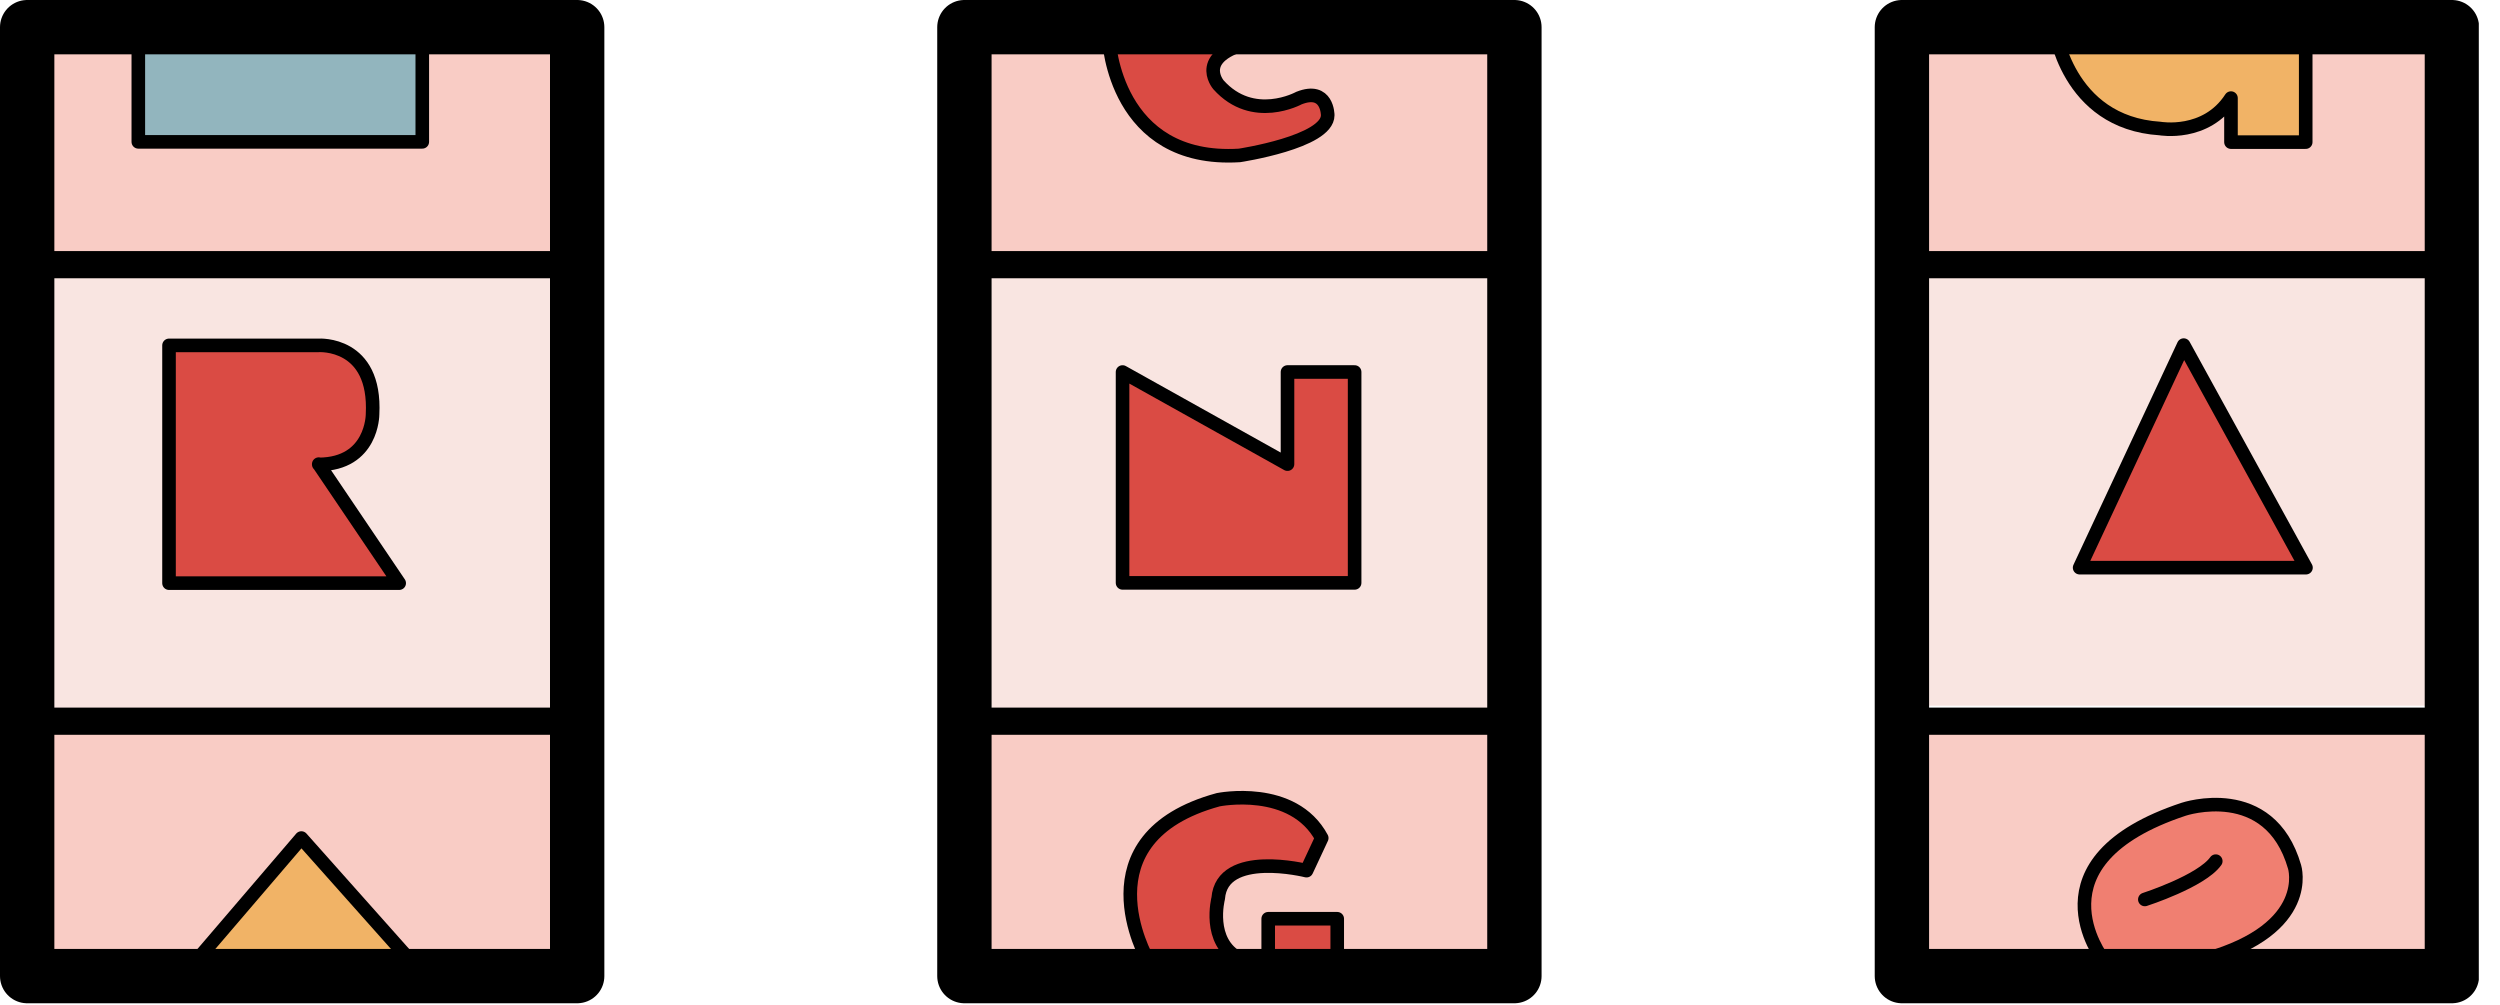 <svg xmlns="http://www.w3.org/2000/svg" width="92" height="37" viewBox="0 0 92 37" fill="none">
  <g clip-path="url(#clip0_261_119)">
    <path d="M89.73 10.02H70.04V25.97H89.73V10.02Z" fill="#F9E5E1"/>
    <path d="M55.42 9.64H36.01V26.53H55.42V9.64Z" fill="#F9E5E1"/>
    <path d="M21.19 9.74H1V26.54H21.19V9.74Z" fill="#F9E5E1"/>
    <path d="M55.73 1H35.49V9.74H55.73V1Z" fill="#F9CCC5"/>
    <path d="M89.73 26.54H70.49V35.92H89.73V26.54Z" fill="#F9CCC5"/>
    <path d="M21.19 26.54H1V36.42H21.19V26.54Z" fill="#F9CCC5"/>
    <path d="M21.19 1.48H1.64V9.64H21.19V1.48Z" fill="#F9CCC5"/>
    <path d="M55.42 26.54H36.01V35.92H55.42V26.54Z" fill="#F9CCC5"/>
    <path d="M89.73 1.48H70.49V9.64H89.73V1.48Z" fill="#F9CCC5"/>
    <path d="M6.32 12.8V21.45L14.46 21.5L11.68 17.08L12.72 16.94L13.52 16.04L13.66 14.87L13.24 13.69L12.62 12.94L11.82 12.8H6.32Z" fill="#DA4B44"/>
    <path d="M40.81 1.48C40.81 1.48 41.19 5.58 44.83 5.73C44.83 5.73 48.38 5.55 48.85 4.23C48.85 4.23 48.76 3.44 47.79 3.6C47.79 3.6 45.88 4.57 44.94 3.11C44.94 3.11 43.93 2.22 45.56 1.67" fill="#DA4B44"/>
    <path d="M41.38 13.88V21.5L49.89 21.45L49.75 13.69L47.4 13.74V16.98L41.38 13.88Z" fill="#DA4B44"/>
    <path d="M48.06 32.04L48.65 30.82C48.65 30.82 47.1 28.6 44.26 29.62C44.26 29.62 40.34 30.59 42.22 35.3H45.57L45.12 34.89C45.12 34.89 43.77 32.19 46.46 31.86L48.06 32.05V32.04Z" fill="#DA4B44"/>
    <path d="M46.84 33.88L46.67 35.29H49.21V33.88H46.84Z" fill="#DA4B44"/>
    <path d="M80.36 12.84C80.36 12.84 76.34 20.89 76.48 20.89C76.62 20.89 84.9 20.89 84.9 20.89L80.35 12.84H80.36Z" fill="#DA4B44"/>
    <path d="M5.09 1V5.13L15.54 5.27L15.31 1.48" fill="#92B5BE"/>
    <path d="M7.28 35.48L11.09 30.84L15.05 35.29" fill="#F1B366"/>
    <path d="M75.65 1.2C75.65 1.2 76.53 5.93 81.19 4.42L82.13 3.6L82.08 5.12L84.9 5.21L84.85 1.47" fill="#F1B366"/>
    <path d="M77.38 35.29C77.38 35.29 75.47 32.58 78.3 30.77C78.3 30.77 81.38 28.75 83.36 30.21C83.36 30.21 85.48 31.97 83.69 34C83.69 34 82.42 35.29 81.55 35.29" fill="#F07F71"/>
    <path d="M90.23 1H69.99V35.92H90.23V1Z" stroke="black" stroke-width="2" stroke-linecap="round" stroke-linejoin="round"/>
    <path d="M55.73 1H35.49V35.92H55.73V1Z" stroke="black" stroke-width="2" stroke-linecap="round" stroke-linejoin="round"/>
    <path d="M21.24 1H1V35.92H21.24V1Z" stroke="black" stroke-width="2" stroke-linecap="round" stroke-linejoin="round"/>
    <path d="M1 9.74H21.19" stroke="black" stroke-linecap="round" stroke-linejoin="round"/>
    <path d="M35.49 9.74H55.73" stroke="black" stroke-linecap="round" stroke-linejoin="round"/>
    <path d="M69.99 9.74H90.22" stroke="black" stroke-linecap="round" stroke-linejoin="round"/>
    <path d="M1 26.54H21.19" stroke="black" stroke-linecap="round" stroke-linejoin="round"/>
    <path d="M35.49 26.54H55.73" stroke="black" stroke-linecap="round" stroke-linejoin="round"/>
    <path d="M70.49 26.54H90.22" stroke="black" stroke-linecap="round" stroke-linejoin="round"/>
    <path d="M5.09 1V5.22H15.54V1" stroke="black" stroke-width="0.5" stroke-linecap="round" stroke-linejoin="round"/>
    <path d="M11.73 17.08L14.69 21.46H6.22V12.71H11.73C11.73 12.71 13.85 12.57 13.71 15.25C13.71 15.25 13.71 17.08 11.73 17.09V17.08Z" stroke="black" stroke-width="0.5" stroke-linecap="round" stroke-linejoin="round"/>
    <path d="M7.28 35.29L11.09 30.84L15.05 35.29" stroke="black" stroke-width="0.5" stroke-linecap="round" stroke-linejoin="round"/>
    <path d="M40.81 1.48C40.81 1.48 41.02 6 45.61 5.72C45.61 5.72 48.86 5.23 48.86 4.24C48.86 4.24 48.86 3.19 47.8 3.61C47.8 3.61 46.11 4.54 44.84 3.12C44.84 3.12 43.85 1.97 46.32 1.49" stroke="black" stroke-width="0.5" stroke-linecap="round" stroke-linejoin="round"/>
    <path d="M41.31 13.69V21.45H49.85V13.69H47.38V17.08L41.31 13.69Z" stroke="black" stroke-width="0.5" stroke-linecap="round" stroke-linejoin="round"/>
    <path d="M42.22 35.29C42.22 35.29 39.68 30.84 44.83 29.43C44.83 29.43 47.58 28.87 48.64 30.84L48.08 32.04C48.08 32.04 44.97 31.26 44.83 33.06C44.83 33.06 44.41 34.66 45.61 35.28" stroke="black" stroke-width="0.5" stroke-linecap="round" stroke-linejoin="round"/>
    <path d="M46.67 34.94V33.81H49.21V35.29" stroke="black" stroke-width="0.5" stroke-linecap="round" stroke-linejoin="round"/>
    <path d="M75.61 1C75.61 1 76.03 4.51 79.49 4.73C79.49 4.73 81.18 5.03 82.1 3.61V5.23H84.85V1.48" stroke="black" stroke-width="0.5" stroke-linecap="round" stroke-linejoin="round"/>
    <path d="M80.36 12.7L76.53 20.89H84.86L80.36 12.7Z" stroke="black" stroke-width="0.5" stroke-linecap="round" stroke-linejoin="round"/>
    <path d="M77.38 35.29C77.38 35.29 74.59 31.69 80.36 29.78C80.36 29.78 83.52 28.72 84.44 31.9C84.44 31.9 85.15 34.16 81.19 35.29" stroke="black" stroke-width="0.5" stroke-linecap="round" stroke-linejoin="round"/>
    <path d="M78.93 33.1C78.93 33.1 81.01 32.43 81.54 31.69" stroke="black" stroke-width="0.5" stroke-linecap="round" stroke-linejoin="round"/>
  </g>
  <defs>
    <clipPath id="clip0_261_119">
      <rect width="91.22" height="36.92" fill="white"/>
    </clipPath>
  </defs>
</svg>